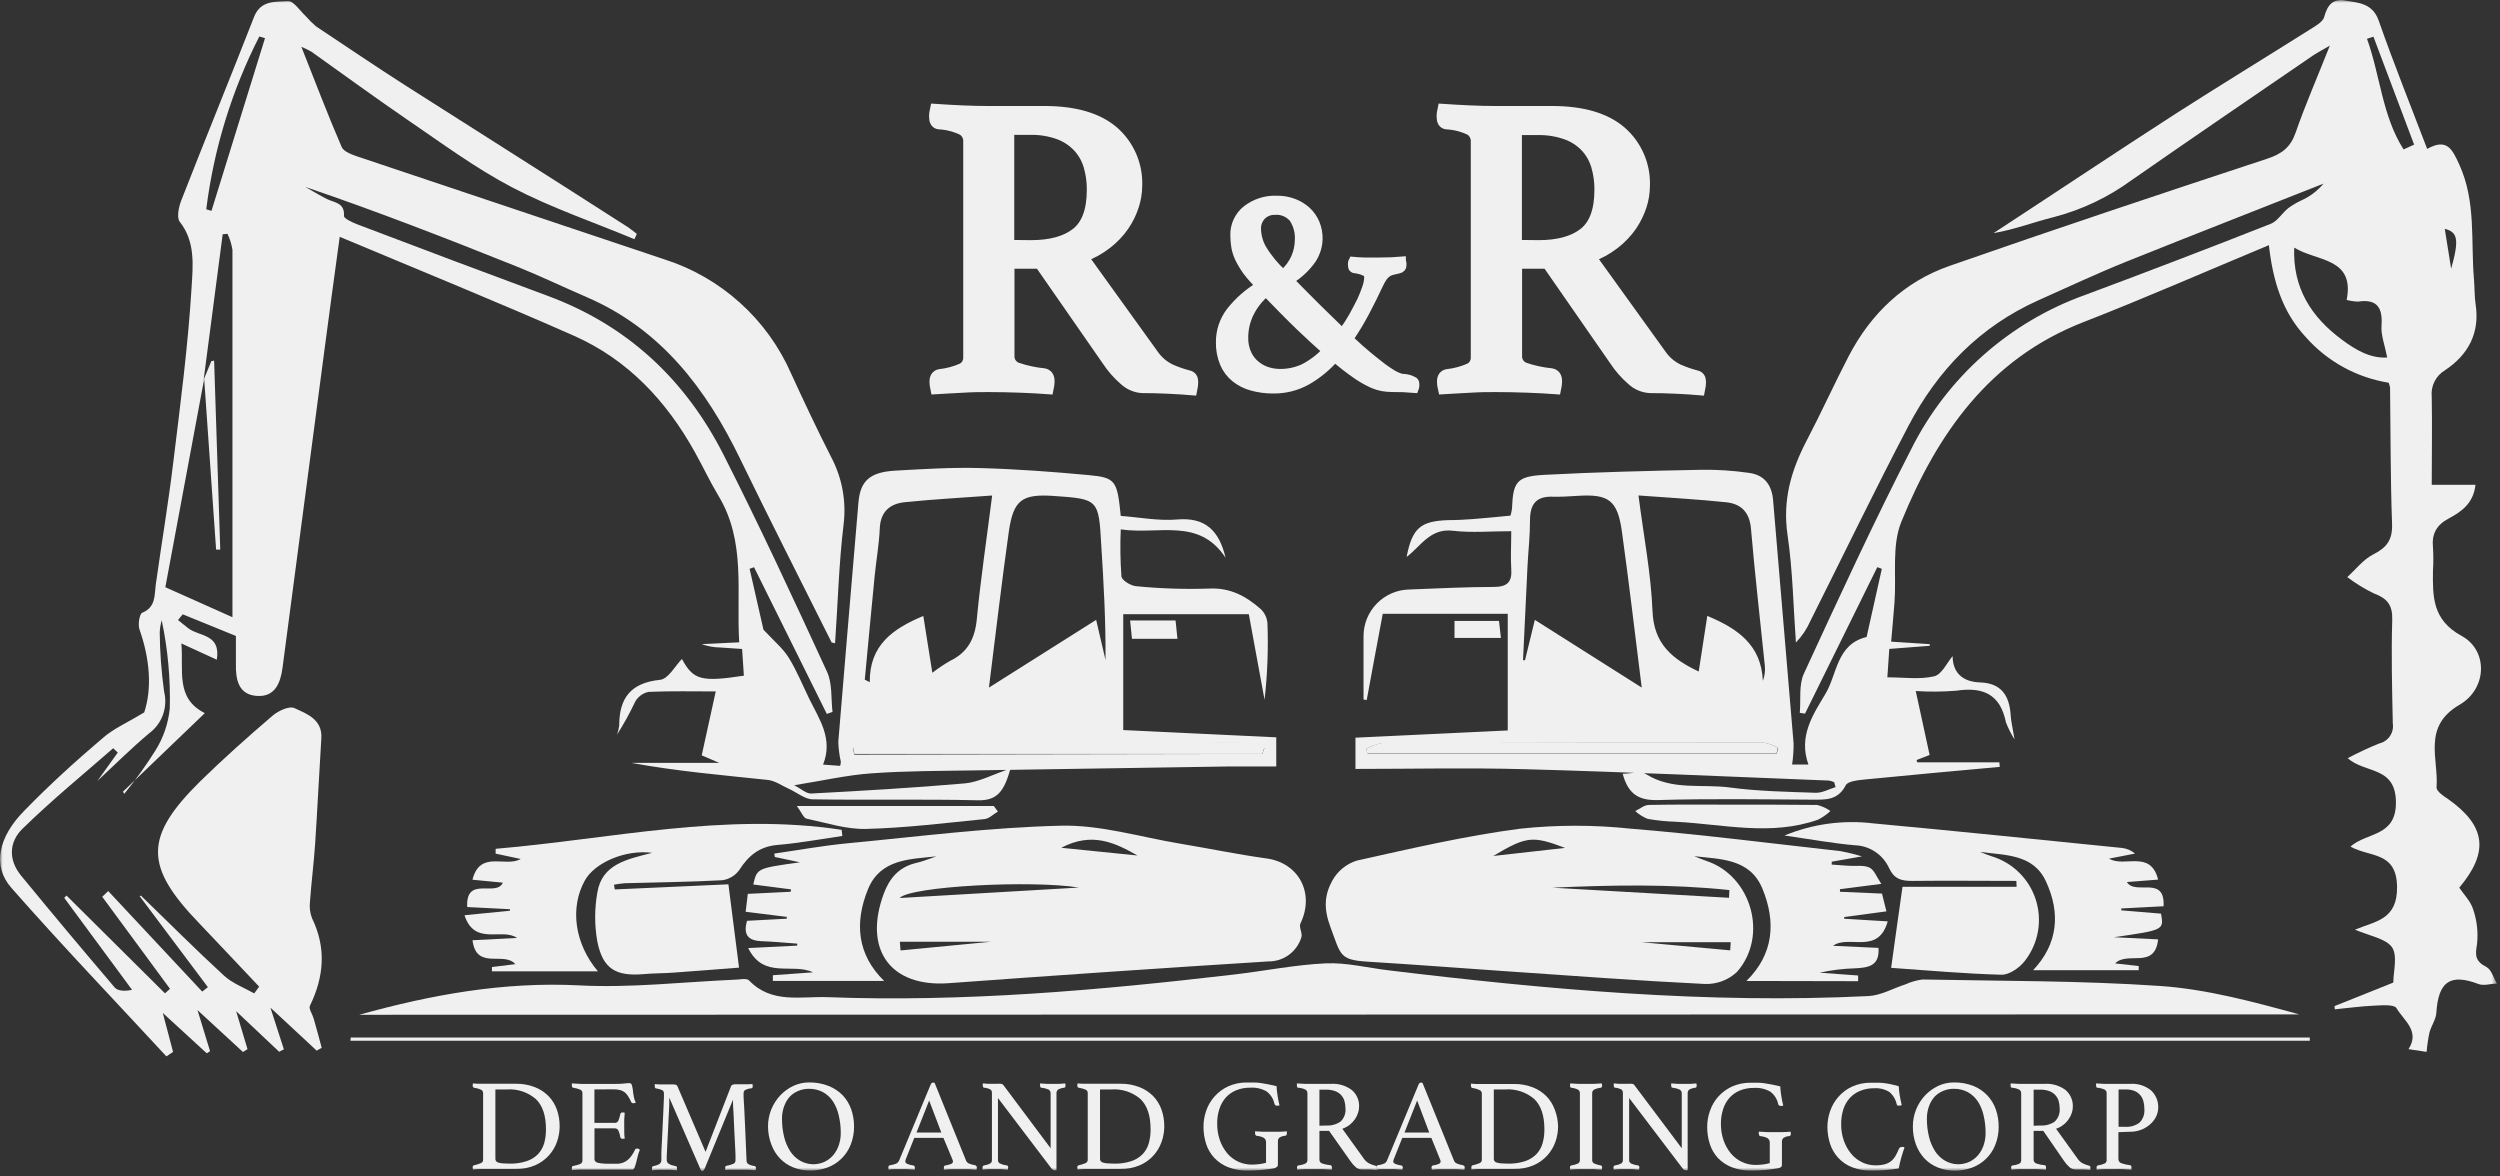 <?xml version="1.0" encoding="UTF-8"?> <svg xmlns="http://www.w3.org/2000/svg" width="440" height="207" viewBox="0 0 440 207" fill="none"><rect x="0" y="0" width="440" height="207" fill="#333333" stroke="none"/><g clip-path="url(#clip0_560_2)"><mask id="mask0_560_2" style="mask-type:luminance" maskUnits="userSpaceOnUse" x="0" y="0" width="440" height="207"><path d="M439.46 0H0V206.02H439.46V0Z" fill="white"></path></mask><g mask="url(#mask0_560_2)"><path d="M61.732 182.61H406.522V183.17H61.672L61.732 182.61Z" fill="#F0F0F0"></path><path d="M146.371 113.08C141.001 102.32 135.531 91.62 130.291 80.81C124.291 68.42 116.351 57.95 103.291 52.31C99.161 50.53 95.101 48.57 90.931 46.9C78.661 41.99 66.361 37.19 53.731 32.9C55.001 33.61 56.241 34.38 57.541 35.03C58.841 35.68 60.711 35.65 60.541 38.03C60.541 38.45 61.991 39.15 62.871 39.48C73.998 43.713 85.144 47.9 96.311 52.04C110.431 57.24 120.651 66.83 127.371 80.09C133.731 92.62 139.641 105.38 145.521 118.15C146.521 120.25 146.241 122.9 146.521 125.3L145.521 125.65L132.711 99.83L131.931 100.11L134.371 110.83C136.371 112.95 137.851 114.19 138.821 115.76C140.231 118.04 141.251 120.57 142.431 122.99C144.181 126.58 146.671 129.99 144.861 134.57L147.861 134.79C147.93 134.562 147.974 134.327 147.991 134.09C147.725 132.924 147.574 131.735 147.541 130.54C148.681 116.54 149.901 102.54 151.081 88.48C151.401 84.63 153.081 83.08 157.621 82.83C162.561 82.55 167.521 82.24 172.471 82.38C178.861 82.55 185.261 83.03 191.631 83.62C196.381 84.06 196.631 84.62 197.251 90.8C200.521 91.04 203.891 91.71 207.181 91.43C212.181 91 214.581 93.43 215.701 98.17C211.021 91.02 203.941 94.17 197.251 93.17C197.133 95.93 197.173 98.695 197.371 101.45C197.451 102.14 199.011 103.1 199.951 103.17C204.207 103.589 208.486 103.73 212.761 103.59C216.501 103.39 219.281 104.92 221.861 107.17C222.569 107.831 223.001 108.734 223.071 109.7C223.239 114.193 223.069 118.692 222.561 123.16C221.661 118.26 220.761 113.36 219.791 108.1H197.691V128.49L224.621 129.77V134.9C221.881 134.9 219.011 134.9 216.151 134.9C201.291 135.12 186.428 135.35 171.561 135.59C165.491 135.69 159.391 135.67 153.341 136.11C149.021 136.42 144.741 137.41 139.781 138.2C140.951 138.79 141.881 139.7 142.781 139.66C151.781 139.18 160.781 138.66 169.781 137.88C172.261 137.66 174.641 136.34 177.861 135.25C176.741 139.14 175.621 140.93 172.121 140.85C162.441 140.62 152.741 140.85 143.061 140.68C141.641 140.68 140.251 139.46 138.841 138.83C137.611 138.28 136.411 137.4 135.131 137.27C127.131 136.42 119.131 135.74 111.131 134.27H126.601L123.501 132.94C124.301 129.28 125.091 125.69 125.971 121.69C121.971 121.69 118.081 121.6 114.161 121.77C113.676 121.869 113.216 122.068 112.813 122.356C112.41 122.644 112.072 123.013 111.821 123.44C110.871 125.455 109.796 127.409 108.601 129.29C108.784 128.779 108.911 128.249 108.981 127.71C108.981 122.88 110.981 120.18 116.171 119.65C117.631 119.5 118.851 117.15 120.021 115.98C122.021 119.64 123.321 120.08 130.921 118.92L130.611 114.22L126.801 113.96C125.67 113.945 124.548 113.746 123.481 113.37L130.101 113.05C129.561 104.27 131.341 95.36 126.451 87.26C124.941 84.76 123.711 82.09 122.281 79.55C117.281 70.55 110.461 63.26 100.961 59.07C87.471 53.11 73.841 47.58 59.791 41.68C58.791 48.89 57.921 55.45 57.051 62C54.598 80.52 52.155 99.037 49.721 117.55C49.361 120.26 48.371 122.65 45.301 122.49C41.931 122.3 41.461 119.58 41.521 116.78C41.521 115.21 41.521 113.64 41.521 111.93L32.161 108.12L31.331 109.12C31.941 109.61 32.541 110.12 33.161 110.59C35.041 112.05 38.901 111.52 38.161 116.11L31.921 113.25C32.331 118.06 30.831 122.9 36.051 125.51L21.641 139.34L21.871 139.71C23.865 137.279 25.702 134.724 27.371 132.06C28.761 129.828 29.62 127.306 29.881 124.69C30.02 119.479 29.543 114.27 28.461 109.17C28.263 109.861 28.146 110.572 28.111 111.29C28.146 114.779 28.403 118.263 28.881 121.72C29.22 123.066 29.151 124.483 28.683 125.79C28.215 127.097 27.368 128.235 26.251 129.06C23.001 131.79 19.981 134.81 17.141 137.45L20.731 132.45L19.921 131.69C14.601 136.34 9.101 140.83 3.991 145.83C1.571 148.16 1.441 151.35 3.721 154.12C9.148 160.733 14.635 167.29 20.181 173.79C20.731 174.43 21.961 174.49 23.241 174.21L11.301 158.02L11.711 157.62L29.041 174.83L29.921 174.03L17.991 157.83L19.051 156.83L35.591 174.52L36.591 173.74L24.591 157.74L24.791 157.62C29.661 162.34 34.451 167.14 39.441 171.73C40.911 173.08 42.961 173.82 44.741 174.84L45.611 173.65C42.111 169.95 38.611 166.22 35.111 162.55C25.391 152.49 25.331 147.31 35.201 137.55C39.281 133.55 43.601 129.71 47.951 125.98C48.951 125.12 50.901 124.2 51.801 124.62C53.991 125.62 56.801 126.62 56.551 130.01C56.161 136.19 55.871 142.38 55.461 148.55C55.231 151.92 54.801 155.27 54.561 158.64C54.432 159.637 54.553 160.651 54.911 161.59C57.461 166.83 57.031 171.91 54.541 177.03C54.301 177.53 54.971 178.45 55.181 179.19C55.671 180.93 56.181 182.68 56.621 184.42L55.731 184.91L47.591 177.34L49.961 184.68L49.131 185.11L41.561 177.97C42.341 180.56 42.961 182.6 43.561 184.65L42.761 185.15L34.761 177.78C35.621 180.61 36.301 182.78 36.971 185.01L36.391 185.38C33.971 183.15 31.551 180.93 28.651 178.28L30.461 185.14L29.281 185.92C20.161 176.06 10.861 166.34 1.991 156.25C-1.389 152.41 -0.309 147.31 4.291 142.67C8.701 138.13 13.371 133.9 18.161 129.83C20.031 128.21 22.401 127.19 25.381 125.39C26.781 121.16 26.381 115.99 24.551 110.78C24.241 109.93 24.551 108.07 25.021 107.85C27.471 106.85 27.161 104.73 27.431 102.78C28.431 95.66 29.631 88.55 30.491 81.41C31.751 71.09 33.111 60.78 33.731 50.41C33.951 46.74 34.401 42.54 31.651 39.05C31.051 38.3 31.461 36.4 31.921 35.23C36.131 24.45 40.511 13.74 44.721 2.96C45.871 0.02 48.511 0.33 50.661 0.2C51.661 0.13 52.751 1.85 53.771 2.8C54.34 3.46 54.958 4.075 55.621 4.64C60.851 8.12 66.071 11.66 71.371 15.05C84.371 23.33 97.371 31.54 110.281 39.83C110.911 40.23 111.481 40.71 112.081 41.16L111.661 42.1C104.481 39.1 97.051 36.59 90.181 33C83.731 29.63 77.801 25.23 71.751 21.11C66.031 17.2 60.461 13.11 54.821 9.11C54.247 8.782 53.653 8.492 53.041 8.24C55.531 14.53 57.701 20.24 60.141 25.89C60.521 26.75 62.061 27.25 63.141 27.62C81.028 33.62 98.931 39.62 116.851 45.62C121.809 47.192 126.373 49.806 130.238 53.287C134.103 56.767 137.18 61.033 139.261 65.8C141.511 70.7 143.811 75.59 146.261 80.4C148.22 84.076 148.989 88.269 148.461 92.4C147.631 99.3 147.461 106.27 146.971 113.22L146.371 113.08ZM35.921 66.75L29.101 103.35L40.911 108.63C40.911 86.63 40.911 65.32 40.911 43.96C40.755 42.987 40.462 42.041 40.041 41.15L39.191 41.23C38.071 49.77 36.955 58.303 35.841 66.83L35.921 66.75ZM174.621 87.21C169.241 87.61 164.221 87.87 159.221 88.39C156.641 88.66 154.961 90.04 154.841 93C154.721 95.79 154.221 98.57 153.941 101.36C153.341 107.45 152.781 113.53 152.201 119.62L153.081 120.07C153.001 113.54 157.151 110.65 162.501 108.41L164.091 118.41C165.087 117.642 166.132 116.94 167.221 116.31C170.341 114.81 171.601 112.37 171.921 108.93C172.591 101.93 173.641 94.93 174.621 87.21ZM174.051 121.02L192.921 109.1C193.531 111.69 194.051 113.93 194.571 116.16C194.621 109.35 194.251 102.64 193.821 95.92C193.371 87.83 193.301 87.83 185.371 87.28C179.861 86.92 178.371 88.01 177.561 93.5C176.311 102.39 175.271 111.3 174.051 121.02ZM222.151 132.69L222.531 131.69C221.613 131.261 220.641 130.958 219.641 130.79C216.271 130.67 212.891 130.79 209.511 130.79C190.711 130.79 171.904 130.79 153.091 130.79C152.061 130.934 151.053 131.206 150.091 131.6L150.361 132.82L222.151 132.69ZM36.301 36.83L37.221 37.11L46.641 6.72L45.641 6.42C40.786 15.937 37.625 26.228 36.301 36.83Z" fill="#F0F0F0"></path><path d="M410.883 177.07L421.223 172.93C421.223 170.98 422.022 168.22 420.992 166.72C419.962 165.22 417.073 164.72 414.473 163.62C418.043 162.13 421.943 161.91 421.883 156.12C421.823 149.79 417.052 150.92 413.682 149C416.572 146.42 421.802 147.33 421.682 141.07C421.562 134.81 416.283 136.18 413.193 133.44C415.007 132.479 416.869 131.611 418.772 130.84C419.534 130.658 420.2 130.196 420.638 129.546C421.075 128.896 421.252 128.105 421.133 127.33C421.003 121.25 420.853 115.16 421.033 109.09C421.113 106.47 420.133 105.31 417.823 104.45C416.165 103.649 414.589 102.684 413.122 101.57C414.632 100.2 415.953 98.45 417.703 97.57C420.103 96.36 421.103 94.99 421.003 92.19C420.713 84.19 420.752 76.19 420.652 68.19C420.593 67.907 420.509 67.629 420.402 67.36C414.735 66.448 409.562 63.592 405.772 59.28C401.692 54.89 400.043 49.49 399.323 43.15C388.163 47.8 377.493 52.48 366.643 56.71C350.113 63.16 340.953 76.37 334.643 91.82C332.923 96.01 333.782 101.25 333.432 106C333.272 108.23 333.052 110.45 332.842 112.93L339.643 113.37V113.66L332.513 114.21C332.403 115.83 332.293 117.37 332.173 119.21C335.093 119.21 337.873 119.63 340.413 119.03C341.753 118.72 342.673 116.63 343.663 115.47C343.663 118.24 345.263 120.01 348.513 120.11C352.273 120.22 353.683 122.5 353.883 125.93C353.953 127.03 354.232 128.12 354.562 130.13C353.953 129.185 353.444 128.18 353.043 127.13C352.043 122.19 349.042 120.86 344.332 121.56C341.95 121.756 339.558 121.776 337.173 121.62C338.033 125.62 338.802 129.15 339.612 132.87L337.312 133.77L337.443 134.17H351.893C351.893 134.43 351.942 134.7 351.962 134.97C344.012 135.7 336.053 136.41 328.103 137.2C326.963 137.32 325.213 137.5 324.853 138.2C323.473 140.91 321.233 140.75 318.853 140.74C309.853 140.69 300.853 140.54 291.853 140.81C288.443 140.91 286.572 139.81 285.592 136.18C287.052 136.18 288.753 135.65 289.733 136.27C294.363 139.16 299.562 137.94 304.462 138.6C309.362 139.26 314.573 139.36 319.633 139.53C320.763 139.53 321.913 138.89 323.062 138.53L322.812 137.66C322.519 137.526 322.211 137.432 321.893 137.38C304.043 136.68 286.203 135.86 268.353 135.38C258.473 135.1 248.592 135.33 238.562 135.33V129.83L265.362 128.56V108.03H243.363C242.363 113.26 241.472 118.23 240.542 123.21L239.982 123.11V112C239.971 109.841 240.812 107.765 242.32 106.221C243.829 104.677 245.884 103.789 248.042 103.75C252.992 103.56 257.943 103.31 262.893 103.3C265.243 103.3 266.153 102.48 265.983 100.13C265.843 98.02 265.983 95.9 265.983 93.49C262.343 93.49 258.983 93.8 255.693 93.41C251.693 92.94 250.082 96.13 247.562 98.02C248.562 92.92 250.003 91.7 254.943 91.54C256.403 91.54 257.872 91.46 259.332 91.35C261.452 91.19 263.572 90.96 265.842 90.75C265.968 90.342 266.058 89.924 266.112 89.5C266.302 84.77 266.922 83.83 271.862 83.57C281.052 83.08 290.253 82.87 299.453 82.68C302.263 82.643 305.072 82.827 307.853 83.23C310.543 83.6 311.853 85.35 312.073 88.11C313.243 102.36 314.503 116.6 315.673 130.84C315.681 132.085 315.594 133.328 315.413 134.56H318.283C316.493 129.56 319.083 125.8 321.283 122.11C323.363 118.64 323.212 113.39 328.522 112.11C329.392 108.23 330.303 104.19 331.203 100.11L330.402 99.82L317.682 125.6L316.763 125.46C316.973 123.14 316.563 120.54 317.483 118.56C323.603 105.29 329.723 92.01 336.393 79.01C342.728 66.368 353.696 56.657 367.013 51.9C377.886 47.853 388.76 43.687 399.633 39.4C400.833 38.93 401.633 37.52 402.723 36.64C403.423 36.128 404.17 35.682 404.953 35.31C406.499 34.63 407.868 33.604 408.953 32.31C397.373 36.91 385.772 41.41 374.212 46.06C369.002 48.16 363.913 50.55 358.783 52.84C348.483 57.44 341.043 65.11 335.893 74.94C329.943 86.29 324.372 97.83 318.622 109.3C318.007 110.701 317.146 111.981 316.082 113.08C315.622 106.78 315.532 100.43 314.612 94.2C313.692 87.97 315.263 82.72 318.033 77.43C320.583 72.55 322.853 67.52 325.393 62.64C329.303 55.16 335.152 49.58 343.112 46.8C361.672 40.31 380.373 34.09 399.003 27.94C401.613 27.08 403.142 25.94 404.052 23.28C405.742 18.42 407.812 13.69 410.052 8.03C408.452 8.96 407.533 9.43 406.703 10.03C396.153 17.25 385.593 24.45 375.103 31.75C371.014 34.734 366.401 36.922 361.503 38.2C357.973 39.07 354.552 40.41 350.862 41.03C361.572 34.03 372.243 26.9 383.013 19.95C390.823 14.95 398.773 10.1 406.633 5.14C407.553 4.56 408.823 3.86 409.062 2.98C409.632 0.89 410.552 -0.29 412.802 0.1C415.052 0.49 417.572 0.55 418.652 3.63C421.282 11.15 424.262 18.54 427.182 26.21C430.642 24.27 431.582 26.21 432.832 28.96C435.832 35.52 434.833 42.44 435.423 49.22C435.543 50.67 435.492 52.15 435.712 53.59C436.482 58.65 434.373 62.46 430.353 65.14C429.549 65.611 428.898 66.305 428.478 67.136C428.057 67.968 427.886 68.903 427.983 69.83C428.083 74.88 427.983 79.94 427.983 85.32H435.682C435.332 88.65 433.102 90.12 430.962 91.26C428.822 92.4 427.963 93.96 428.203 96.36C428.288 97.712 428.288 99.068 428.203 100.42C428.153 105 428.063 109.1 433.263 111.93C437.913 114.47 437.773 121.19 432.893 124.03C426.263 127.88 429.232 133.55 428.832 138.61C428.832 139.24 430.022 140.11 430.832 140.61C437.492 145.32 438.142 149.9 432.832 156.23C433.642 157.45 434.833 158.62 435.263 160.02C435.95 162 436.185 164.108 435.953 166.19C435.593 168.19 435.673 169.19 437.603 170.19C438.493 170.64 438.853 172.1 439.453 173.11C438.383 173.11 437.183 173.55 436.253 173.2C431.253 171.3 429.153 172.71 428.793 178.27C428.723 179.44 427.892 180.55 427.582 181.73C427.346 182.852 427.179 183.988 427.082 185.13L423.893 184.65C425.973 181.47 423.053 179.59 421.783 177.44C421.383 176.75 419.253 176.93 417.923 176.99C415.593 177.09 413.283 177.41 410.923 177.64L410.883 177.07ZM288.372 87.2C289.302 94.46 290.582 101 290.842 107.58C291.072 113.36 294.343 115.99 298.973 118.19C299.493 114.83 299.973 111.66 300.483 108.4C305.833 110.63 309.983 113.5 310.263 119.83C310.583 118.982 310.702 118.072 310.612 117.17C309.792 109.17 308.863 101.1 308.173 93.06C307.923 90.15 306.442 88.68 303.832 88.4C298.862 87.88 293.852 87.61 288.372 87.2ZM288.943 121.01C287.723 111.34 286.693 102.42 285.453 93.54C284.683 88.03 283.123 86.92 277.663 87.27C276.203 87.36 274.733 87.46 273.283 87.42C270.383 87.32 269.283 88.72 269.283 91.54C269.283 94.36 268.982 96.91 268.842 99.61C268.562 105.13 268.312 110.61 268.052 116.19H268.402C268.962 113.9 269.523 111.61 270.133 109.1L288.943 121.01ZM403.783 43.58C403.493 50.66 406.782 55.81 412.212 59.81C414.632 61.61 417.212 63.11 420.152 62.92C419.692 60.62 419.012 58.92 419.152 57.3C419.362 54.12 418.363 52.59 415.013 53.08C414.337 53.061 413.666 52.964 413.013 52.79C414.493 45.28 407.683 46.03 403.783 43.58ZM240.423 131.83L240.723 132.62H312.723L312.953 131.62C312.178 131.185 311.336 130.881 310.462 130.72C288.049 130.72 265.639 130.747 243.232 130.8C242.243 130.979 241.293 131.327 240.423 131.83ZM423.033 26.3L424.883 25.45C422.496 19.11 420.11 12.777 417.723 6.45L416.592 6.83C418.922 13.27 419.263 20.41 423.033 26.3ZM430.283 40.3C430.683 42.83 431.042 45.09 431.402 47.3C432.852 42.16 432.553 40.83 430.283 40.28V40.3Z" fill="#F0F0F0"></path><path d="M164.814 150.72C160.144 151.22 155.024 151.17 152.814 156.39C150.334 162.39 150.864 168.01 155.604 172.64H136.024V171.64L143.094 171.13C139.434 169.4 134.424 172.41 131.684 166.86L140.314 166.43V166.08C138.224 165.93 136.144 165.72 134.054 165.65C131.784 165.56 130.744 164.65 131.474 162.06L138.474 161.69V161.37L131.234 160.47L131.614 157.32L139.164 156.95L139.214 156.53L132.574 155.67C133.244 152.81 133.244 152.81 140.794 151.77L136.374 150.83L136.274 150.23C140.574 149.61 144.854 148.83 149.164 148.42C161.704 147.23 174.244 145.61 186.814 145.32C193.734 145.17 200.724 147.32 207.674 148.48C212.764 149.33 217.824 150.38 222.934 151.09C228.614 151.88 231.434 157.24 228.874 162.54C228.564 163.18 229.294 164.29 229.034 164.99C228.649 166.229 227.873 167.31 226.822 168.071C225.771 168.832 224.501 169.232 223.204 169.21C204.457 170.39 185.714 171.667 166.974 173.04C156.774 173.79 151.894 167.18 155.534 157.31C156.534 154.6 158.174 152.66 161.074 151.92C162.374 151.64 163.584 151.14 164.814 150.72ZM189.884 156.21C181.624 154.87 160.234 155.97 158.334 158.05L189.884 156.21ZM186.814 149.21L200.204 150.57C196.214 148.3 192.194 146.38 186.814 149.19V149.21ZM158.374 165.74L158.494 167.28L174.494 165.74H158.374Z" fill="#F0F0F0"></path><path d="M307.371 172.65C312.131 167.98 312.641 162.33 310.171 156.37C307.981 151.11 302.841 151.22 298.171 150.69C298.861 150.96 299.551 151.26 300.261 151.5C308.261 154.1 311.311 164.75 305.681 171.09C304.165 172.494 302.157 173.245 300.091 173.18C288.511 172.62 276.951 171.75 265.381 170.96C257.191 170.4 249.001 169.76 240.791 169.26C235.661 168.95 236.011 168.1 234.141 163.12C232.911 159.82 233.141 157.46 234.481 155C235.409 153.316 236.948 152.052 238.781 151.47C248.321 149.34 257.871 147.12 267.541 145.85C274.016 145.16 280.546 145.16 287.021 145.85C299.351 146.85 311.641 148.43 323.941 149.8C325.216 150.04 326.478 150.347 327.721 150.72L322.381 151.66V152.17L325.381 152.38C326.611 152.46 327.991 152.21 329.031 152.7C329.871 153.1 330.301 154.38 331.111 155.56L323.831 156.5V156.95L331.231 157.27L332.011 160.4L324.581 161.4V161.7L332.241 162.16C330.541 168.16 325.381 164.44 322.611 166.46L330.611 166.83C330.861 170.05 328.761 170.3 326.561 170.42C324.442 170.479 322.332 170.737 320.261 171.19L327.031 171.69V172.69L307.371 172.65ZM273.201 156.23L304.311 158.01L304.371 156.65C294.051 155.56 283.671 155.76 273.201 156.23ZM262.811 150.65L275.451 149.23C269.711 147.06 268.671 147.17 262.811 150.65ZM288.911 165.83L304.511 167.26L304.611 165.83H288.911Z" fill="#F0F0F0"></path><path d="M63.219 178.6C75.869 175.08 88.649 172.74 101.989 173.43C110.989 173.9 120.169 172.83 129.259 172.43C130.139 172.43 131.409 172.1 131.839 172.56C135.789 176.69 140.919 175.33 145.589 175.5C169.589 176.41 193.499 174.29 217.329 171.5C222.679 170.87 228.009 169.79 233.329 169.55C236.979 169.39 240.669 170.33 244.329 170.77C272.399 174.17 300.519 176.7 328.839 175.31C331.049 175.2 333.199 173.94 335.379 173.24C336.329 172.803 337.341 172.517 338.379 172.39C352.319 172.67 366.279 172.58 380.169 173.53C388.439 174.1 396.599 176.32 404.669 178.53L63.219 178.6Z" fill="#F0F0F0"></path><path d="M108.2 156.54L128.2 155.64C128.84 160.59 129.43 165.26 130.07 170.3C126.6 170.57 122.51 170.9 118.41 171.19C116.73 171.31 115.03 171.29 113.35 171.44C108.41 171.87 106.1 170.55 105.13 165.71C104.625 162.862 104.625 159.948 105.13 157.1C105.95 152.05 110.4 151.23 114.77 150.1C110.12 149.47 104.69 151.81 102.94 154.95C100.25 159.78 101.14 166.11 105.23 170.95H86.58V170.2L90.69 169.69C88.69 167.36 83.84 170.84 83.16 165.48L91 165.08C88.34 163.22 83.55 166.57 81.75 161.08L89.75 160.29V160.02L82.23 159.64C81.93 154.05 87.34 157.95 88.5 155.35L83.15 154.83C84.51 149.55 88.94 152.73 91.65 151.18L87.23 150.24V149.39C107.5 147.67 127.6 142.92 148.13 146.05L148.25 147.13C144.45 147.68 140.66 148.39 136.84 148.71C133.69 148.98 131.75 150.56 130.12 153.11C129.771 153.602 129.325 154.016 128.808 154.327C128.292 154.639 127.718 154.84 127.12 154.92C121.4 155.23 115.66 155.29 109.92 155.45C109.296 155.502 108.675 155.589 108.06 155.71L108.2 156.54Z" fill="#F0F0F0"></path><path d="M354.88 155.04C348.75 155.04 342.62 154.97 336.5 155.04C334.61 155.04 333.4 154.71 332.5 152.83C331.969 151.642 331.112 150.63 330.029 149.909C328.946 149.189 327.681 148.79 326.38 148.76C322.51 148.42 318.67 147.71 314.07 147.05C319.026 145.002 324.427 144.268 329.75 144.92C344.3 146.26 358.84 147.77 373.38 149.23C374.258 149.307 375.091 149.656 375.76 150.23L371.19 151.12C373.9 152.75 378.49 149.48 379.83 154.81L374.33 155.24C375.81 157.67 381.08 153.94 380.79 159.5L373.34 159.89V160.22L380.34 160.8C380.85 163.69 380.85 163.69 372.04 164.95L379.83 165.33C379.25 170.68 374.47 167.33 372.26 169.56L376.41 170.02V170.75H357.83C362.17 166.17 362.72 160.75 360.07 155.09C357.81 150.26 352.87 150.54 348.49 149.94C349.17 150.2 349.85 150.49 350.54 150.71C352.361 151.26 354.02 152.246 355.374 153.582C356.728 154.918 357.736 156.564 358.31 158.378C358.884 160.191 359.007 162.117 358.669 163.989C358.331 165.861 357.542 167.622 356.37 169.12C355.45 170.32 353.63 171.59 352.26 171.55C345.66 171.38 339.08 170.77 332.84 170.34C333.52 165.47 334.16 160.8 334.84 156.08H354.92L354.88 155.04Z" fill="#F0F0F0"></path><path d="M175.63 142.83C174.85 143.29 174.1 144.07 173.27 144.16C166.36 144.85 159.44 145.71 152.5 145.89C149 145.99 145.5 144.84 141.95 144.08C141.41 143.96 141.06 142.95 140.25 141.86H174.91L175.63 142.83Z" fill="#F0F0F0"></path><path d="M304.975 141.62C309.925 141.62 314.865 141.62 319.805 141.67C320.65 141.872 321.448 142.235 322.155 142.74C321.505 143.344 320.774 143.855 319.985 144.26C311.695 147.19 303.325 145.07 294.985 144.63C293.308 144.585 291.637 144.415 289.985 144.12C289.182 143.798 288.444 143.334 287.805 142.75C288.595 142.37 289.375 141.69 290.175 141.67C295.085 141.57 300.035 141.62 304.975 141.62Z" fill="#F0F0F0"></path><path d="M255.992 112.28V109.28H263.822C263.912 110.08 264.022 111.02 264.162 112.28H255.992Z" fill="#F0F0F0"></path><path d="M207.228 112.43H199.228C199.118 111.36 199.028 110.43 198.898 109.2H206.898C207.008 110.18 207.098 111.12 207.228 112.43Z" fill="#F0F0F0"></path><path d="M222.152 132.69H150.372L150.102 131.47C151.064 131.076 152.072 130.804 153.102 130.66C171.915 130.66 190.722 130.66 209.522 130.66C212.902 130.66 216.282 130.59 219.652 130.66C220.652 130.828 221.624 131.131 222.542 131.56L222.152 132.69Z" fill="#F0F0F0"></path><path d="M240.422 131.83C241.275 131.322 242.208 130.964 243.182 130.77C265.595 130.69 288.005 130.663 310.412 130.69C311.286 130.851 312.127 131.155 312.902 131.59L312.672 132.59H240.672L240.422 131.83Z" fill="#F0F0F0"></path><path d="M35.844 66.83L37.194 63.57L37.684 63.47L38.764 96.73H38.034L35.934 66.67L35.844 66.83Z" fill="#F0F0F0"></path><path d="M183.033 46.28H177.533V62.64C177.513 63.121 177.651 63.595 177.926 63.99C178.2 64.385 178.596 64.68 179.053 64.83C180.56 65.339 182.12 65.675 183.703 65.83C184.293 65.93 184.593 66.35 184.593 67.1C184.583 67.524 184.533 67.946 184.443 68.36C183.103 68.26 181.443 68.17 179.573 68.1C177.703 68.03 175.793 67.99 173.963 67.99C172.673 67.99 171.193 67.99 169.503 68.1C167.813 68.21 166.233 68.26 164.743 68.36C164.658 67.969 164.611 67.57 164.603 67.17C164.603 66.48 164.873 66.08 165.413 65.98C166.794 65.829 168.144 65.465 169.413 64.9C169.778 64.697 170.077 64.395 170.277 64.028C170.477 63.662 170.569 63.247 170.543 62.83V24.95C170.566 24.533 170.478 24.117 170.288 23.745C170.099 23.372 169.814 23.057 169.463 22.83C168.15 22.19 166.722 21.823 165.263 21.75C164.773 21.7 164.523 21.28 164.523 20.49C164.535 20.09 164.586 19.691 164.673 19.3C166.163 19.4 167.673 19.49 169.283 19.56C170.893 19.63 172.373 19.67 173.813 19.67H183.813C189.146 19.67 193.183 20.847 195.923 23.2C197.277 24.384 198.347 25.857 199.055 27.51C199.763 29.163 200.09 30.953 200.013 32.75C200.005 33.912 199.816 35.066 199.453 36.17C199.057 37.414 198.481 38.593 197.743 39.67C196.914 40.873 195.902 41.94 194.743 42.83C193.453 43.832 192.012 44.622 190.473 45.17L202.883 62.41C203.666 63.565 204.743 64.491 206.003 65.09C207.037 65.548 208.107 65.919 209.203 66.2C209.653 66.3 209.873 66.65 209.873 67.2C209.868 67.65 209.817 68.1 209.723 68.54C208.583 68.44 207.193 68.36 205.563 68.28C203.933 68.2 202.413 68.17 201.023 68.17C199.869 68.094 198.777 67.621 197.933 66.83C196.78 65.834 195.77 64.683 194.933 63.41L183.033 46.28ZM181.473 43.28C184.943 43.28 187.613 42.54 189.473 41.08C191.333 39.62 192.293 37.08 192.293 33.39C192.306 31.955 192.107 30.527 191.703 29.15C191.331 27.907 190.681 26.765 189.803 25.81C188.852 24.797 187.678 24.019 186.373 23.54C184.718 22.951 182.969 22.673 181.213 22.72H177.493V43.24L181.473 43.28Z" fill="#F0F0F0" stroke="#F0F0F0" stroke-width="2.03" stroke-miterlimit="10"></path><path d="M249.125 67.54C249.125 67.613 249.125 67.743 249.125 67.93C249.111 68.119 249.067 68.305 248.995 68.48C247.665 68.358 246.33 68.305 244.995 68.32C244.472 68.319 243.951 68.275 243.435 68.19C242.744 68.071 242.072 67.863 241.435 67.57C240.484 67.132 239.573 66.61 238.715 66.01C237.401 65.109 236.142 64.131 234.945 63.08C233.542 64.673 231.887 66.024 230.045 67.08C228.229 68.089 226.182 68.606 224.105 68.58C222.835 68.592 221.57 68.427 220.345 68.09C219.251 67.801 218.229 67.286 217.345 66.58C216.483 65.882 215.807 64.982 215.375 63.96C214.882 62.762 214.644 61.475 214.675 60.18C214.67 58.229 215.31 56.331 216.495 54.78C217.912 52.973 219.651 51.443 221.625 50.27C220.839 49.511 220.111 48.696 219.445 47.83C218.934 47.132 218.482 46.393 218.095 45.62C217.77 44.965 217.534 44.268 217.395 43.55C217.274 42.857 217.214 42.154 217.215 41.45C217.184 40.574 217.358 39.704 217.723 38.907C218.087 38.11 218.632 37.409 219.315 36.86C220.86 35.651 222.785 35.034 224.745 35.12C225.752 35.108 226.753 35.284 227.695 35.64C228.558 35.961 229.352 36.443 230.035 37.06C230.69 37.673 231.211 38.416 231.565 39.24C231.933 40.12 232.116 41.066 232.105 42.02C232.081 43.31 231.697 44.567 230.995 45.65C229.961 47.138 228.625 48.392 227.075 49.33C228.945 51.23 230.635 52.94 232.155 54.44C233.675 55.94 235.045 57.27 236.255 58.44C236.916 57.543 237.523 56.608 238.075 55.64C238.625 54.64 239.075 53.76 239.505 52.92C239.86 52.159 240.17 51.377 240.435 50.58C240.633 50.017 240.748 49.427 240.775 48.83C240.782 48.663 240.748 48.497 240.675 48.346C240.601 48.196 240.491 48.067 240.355 47.97C239.804 47.69 239.208 47.507 238.595 47.43C238.145 47.43 237.915 47.17 237.915 46.75C237.915 46.68 237.915 46.54 237.915 46.34C237.919 46.175 237.964 46.014 238.045 45.87C238.705 45.94 239.425 45.98 240.225 46C241.025 46.02 241.835 46 242.665 46C244.255 46 245.665 45.94 246.755 45.84C246.755 45.98 246.825 46.14 246.865 46.33C246.873 46.46 246.873 46.59 246.865 46.72C246.865 47.1 246.635 47.34 246.195 47.45C245.755 47.56 245.305 47.65 244.995 47.73C244.709 47.806 244.438 47.931 244.195 48.1C243.934 48.286 243.704 48.512 243.515 48.77C243.245 49.155 243.011 49.563 242.815 49.99C242.055 51.623 241.245 53.257 240.385 54.89C239.524 56.527 238.569 58.113 237.525 59.64C238.805 60.85 239.935 61.86 240.895 62.64C241.855 63.42 242.705 64.11 243.415 64.64C243.991 65.07 244.589 65.47 245.205 65.84C245.615 66.078 246.052 66.27 246.505 66.41C246.674 66.459 246.849 66.483 247.025 66.48C247.311 66.5 247.596 66.544 247.875 66.61C248.159 66.677 248.432 66.784 248.685 66.93C248.818 66.965 248.934 67.044 249.015 67.156C249.095 67.267 249.134 67.403 249.125 67.54ZM222.825 51.54C221.652 52.527 220.696 53.746 220.015 55.12C219.365 56.429 219.023 57.869 219.015 59.33C218.973 60.395 219.196 61.453 219.665 62.41C220.04 63.169 220.593 63.828 221.275 64.33C221.872 64.787 222.551 65.126 223.275 65.33C223.927 65.508 224.599 65.603 225.275 65.61C226.677 65.622 228.065 65.332 229.345 64.76C230.843 64.001 232.197 62.986 233.345 61.76C231.965 60.54 230.405 59.11 228.675 57.45C226.945 55.79 225.035 53.83 222.825 51.56V51.54ZM225.825 48.12C226.746 47.33 227.472 46.337 227.945 45.22C228.337 44.299 228.547 43.311 228.565 42.31C228.661 40.955 228.31 39.606 227.565 38.47C227.178 38.009 226.687 37.648 226.132 37.417C225.577 37.185 224.974 37.09 224.375 37.14C223.965 37.127 223.556 37.197 223.173 37.345C222.79 37.493 222.441 37.715 222.145 38C221.843 38.311 221.609 38.681 221.457 39.088C221.306 39.494 221.24 39.927 221.265 40.36C221.302 41.535 221.621 42.684 222.195 43.71C223.187 45.355 224.414 46.847 225.835 48.14L225.825 48.12Z" fill="#F0F0F0" stroke="#F0F0F0" stroke-width="1.35" stroke-miterlimit="10"></path><path d="M272.372 46.28H266.872V62.64C266.851 63.118 266.986 63.59 267.257 63.985C267.527 64.38 267.919 64.677 268.372 64.83C269.879 65.339 271.439 65.675 273.022 65.83C273.612 65.93 273.912 66.35 273.912 67.1C273.902 67.524 273.852 67.946 273.762 68.36C272.432 68.26 270.762 68.17 268.892 68.1C267.022 68.03 265.112 67.99 263.282 67.99C261.992 67.99 260.512 67.99 258.822 68.1C257.132 68.21 255.552 68.26 254.072 68.36C253.98 67.97 253.929 67.571 253.922 67.17C253.922 66.48 254.192 66.08 254.732 65.98C256.113 65.829 257.463 65.465 258.732 64.9C259.098 64.698 259.4 64.397 259.602 64.03C259.804 63.664 259.897 63.248 259.872 62.83V24.95C259.895 24.534 259.808 24.119 259.62 23.747C259.433 23.375 259.15 23.059 258.802 22.83C257.485 22.192 256.053 21.825 254.592 21.75C254.102 21.7 253.852 21.28 253.852 20.49C253.864 20.09 253.915 19.691 254.002 19.3C255.492 19.4 257.002 19.49 258.612 19.56C260.222 19.63 261.712 19.67 263.142 19.67H273.142C278.475 19.67 282.512 20.847 285.252 23.2C286.611 24.381 287.687 25.852 288.4 27.505C289.114 29.159 289.446 30.951 289.372 32.75C289.362 33.911 289.177 35.064 288.822 36.17C288.418 37.411 287.842 38.589 287.112 39.67C286.28 40.871 285.268 41.937 284.112 42.83C282.822 43.832 281.381 44.622 279.842 45.17L292.252 62.41C293.035 63.565 294.112 64.491 295.372 65.09C296.406 65.548 297.476 65.919 298.572 66.2C299.022 66.3 299.242 66.65 299.242 67.2C299.237 67.65 299.186 68.1 299.092 68.54C297.952 68.44 296.562 68.36 294.932 68.28C293.302 68.2 291.782 68.17 290.392 68.17C289.224 68.103 288.116 67.629 287.262 66.83C286.109 65.834 285.099 64.683 284.262 63.41L272.372 46.28ZM270.812 43.28C274.282 43.28 276.952 42.54 278.812 41.08C280.672 39.62 281.632 37.08 281.632 33.39C281.645 31.955 281.446 30.527 281.042 29.15C280.67 27.907 280.02 26.765 279.142 25.81C278.191 24.81 277.02 24.047 275.722 23.58C274.067 22.991 272.318 22.713 270.562 22.76H266.842V43.24L270.812 43.28Z" fill="#F0F0F0" stroke="#F0F0F0" stroke-width="2.03" stroke-miterlimit="10"></path><path d="M98.498 198.27C98.493 199.187 98.334 200.096 98.028 200.96C97.717 201.848 97.231 202.664 96.598 203.36C95.925 204.1 95.104 204.689 94.188 205.09C93.109 205.543 91.947 205.764 90.778 205.74H86.058H84.708C84.198 205.74 83.708 205.79 83.238 205.83C83.211 205.708 83.194 205.585 83.188 205.46C83.188 205.24 83.268 205.12 83.438 205.09C83.856 205 84.265 204.87 84.658 204.7C84.774 204.651 84.872 204.566 84.938 204.459C85.004 204.351 85.036 204.226 85.028 204.1V192.43C85.039 192.301 85.011 192.171 84.949 192.057C84.887 191.943 84.792 191.85 84.678 191.79C84.284 191.612 83.866 191.494 83.438 191.44C83.396 191.436 83.357 191.421 83.323 191.396C83.29 191.372 83.264 191.338 83.248 191.3C83.207 191.223 83.186 191.137 83.188 191.05C83.194 190.925 83.211 190.802 83.238 190.68L84.078 190.74H84.748H85.388H90.748C91.906 190.716 93.058 190.92 94.138 191.34C95.054 191.691 95.883 192.237 96.568 192.94C97.211 193.62 97.705 194.427 98.018 195.31C98.349 196.261 98.511 197.263 98.498 198.27ZM96.088 198.71C96.088 196.35 95.498 194.59 94.328 193.45C92.908 192.222 91.06 191.607 89.188 191.74H87.188V203.97C87.185 204.11 87.227 204.246 87.308 204.36C87.404 204.486 87.542 204.575 87.698 204.61C87.941 204.688 88.193 204.735 88.448 204.75C88.778 204.75 89.178 204.8 89.668 204.8C90.685 204.827 91.699 204.682 92.668 204.37C93.423 204.13 94.109 203.711 94.668 203.15C95.183 202.607 95.56 201.949 95.768 201.23C95.999 200.411 96.107 199.561 96.088 198.71Z" fill="#F0F0F0"></path><path d="M104.618 191.74V197.63H108.198C108.342 197.636 108.484 197.595 108.602 197.514C108.721 197.433 108.811 197.316 108.858 197.18C109 196.829 109.104 196.463 109.168 196.09C109.185 195.997 109.237 195.914 109.313 195.859C109.39 195.803 109.484 195.778 109.578 195.79C109.638 195.781 109.698 195.781 109.758 195.79C109.823 195.798 109.887 195.815 109.948 195.84C109.948 196.17 109.888 196.56 109.868 196.98C109.848 197.4 109.868 197.79 109.868 198.11C109.868 198.43 109.868 198.69 109.868 199.11C109.868 199.53 109.868 199.91 109.958 200.38C109.844 200.411 109.726 200.427 109.608 200.43C109.368 200.43 109.218 200.33 109.178 200.13C109.115 199.756 109.011 199.391 108.868 199.04C108.821 198.904 108.731 198.787 108.612 198.706C108.494 198.625 108.352 198.584 108.208 198.59H104.628V204.01C104.628 204.34 104.828 204.55 105.248 204.66C105.907 204.784 106.578 204.837 107.248 204.82H108.518C108.914 204.827 109.307 204.759 109.678 204.62C109.998 204.499 110.294 204.319 110.548 204.09C110.81 203.86 111.039 203.594 111.228 203.3C111.438 202.978 111.628 202.644 111.798 202.3C111.848 202.19 111.958 202.14 112.148 202.14C112.233 202.14 112.316 202.164 112.388 202.21L112.628 202.35C112.475 202.67 112.358 203.005 112.278 203.35C112.178 203.76 112.078 204.14 111.988 204.51C111.912 204.829 111.815 205.143 111.698 205.45C111.598 205.71 111.468 205.85 111.318 205.85H110.788H110.048H109.228H108.518H103.518H102.098C101.588 205.85 101.098 205.9 100.648 205.94C100.638 205.817 100.638 205.693 100.648 205.57C100.648 205.35 100.728 205.23 100.878 205.2C101.311 205.136 101.734 205.018 102.138 204.85C102.258 204.795 102.358 204.703 102.425 204.589C102.491 204.474 102.52 204.342 102.508 204.21V192.43C102.521 192.304 102.497 192.177 102.439 192.065C102.38 191.953 102.289 191.861 102.178 191.8C101.763 191.622 101.326 191.501 100.878 191.44C100.728 191.44 100.648 191.28 100.648 191.05C100.648 190.82 100.648 190.91 100.648 190.86C100.643 190.8 100.643 190.74 100.648 190.68C101.315 190.733 101.865 190.763 102.298 190.77H103.498H108.028C108.718 190.77 109.318 190.77 109.818 190.7C110.318 190.63 110.658 190.63 110.818 190.63C110.978 190.63 111.158 190.76 111.218 191.01C111.297 191.309 111.357 191.613 111.398 191.92C111.398 192.27 111.498 192.65 111.558 193.04C111.605 193.392 111.721 193.732 111.898 194.04C111.779 194.127 111.635 194.173 111.488 194.17C111.41 194.18 111.332 194.166 111.262 194.13C111.193 194.094 111.135 194.039 111.098 193.97C110.908 193.57 110.738 193.23 110.568 192.97C110.412 192.705 110.213 192.468 109.978 192.27C109.742 192.081 109.47 191.941 109.178 191.86C108.8 191.761 108.409 191.713 108.018 191.72L104.618 191.74Z" fill="#F0F0F0"></path><path d="M128.64 191.23C128.669 191.168 128.703 191.108 128.74 191.05C128.787 190.98 128.858 190.93 128.94 190.91L129.3 190.83C129.516 190.817 129.734 190.817 129.95 190.83H130.43H131.08H131.78L132.43 190.78C132.457 190.902 132.474 191.025 132.48 191.15C132.48 191.4 132.4 191.53 132.25 191.54C131.863 191.569 131.486 191.674 131.14 191.85C131.055 191.907 130.986 191.985 130.938 192.075C130.891 192.166 130.868 192.268 130.87 192.37C130.87 192.37 130.87 192.59 130.87 192.98C130.87 193.37 130.93 193.98 130.98 194.93C131.03 195.88 131.08 197.06 131.15 198.58C131.22 200.1 131.3 201.98 131.39 204.23C131.384 204.353 131.409 204.476 131.461 204.587C131.513 204.698 131.592 204.796 131.69 204.87C132.034 205.066 132.416 205.186 132.81 205.22C132.848 205.228 132.883 205.243 132.914 205.266C132.945 205.288 132.971 205.317 132.99 205.35C133.032 205.423 133.053 205.506 133.05 205.59C133.044 205.715 133.027 205.838 133 205.96L131.54 205.87H130.33H129.76H129.03H128.29L127.64 205.92C127.629 205.797 127.629 205.673 127.64 205.55C127.64 205.3 127.71 205.18 127.87 205.18C128.301 205.113 128.722 204.988 129.12 204.81C129.229 204.749 129.317 204.658 129.376 204.548C129.434 204.439 129.46 204.314 129.45 204.19C129.45 204.14 129.45 203.86 129.45 203.34C129.45 202.82 129.39 202.18 129.36 201.43C129.33 200.68 129.28 199.87 129.24 199C129.2 198.13 129.16 197.3 129.13 196.52C129.1 195.74 129.05 195.08 129.02 194.52C128.99 193.96 129.02 193.62 129.02 193.52L124.02 205.68C123.975 205.789 123.918 205.893 123.85 205.99C123.825 206.024 123.792 206.052 123.753 206.072C123.715 206.091 123.673 206.1 123.63 206.1C123.561 206.116 123.489 206.116 123.42 206.1L117.79 193.18C117.79 193.34 117.79 193.71 117.79 194.3C117.79 194.89 117.73 195.59 117.69 196.4C117.65 197.21 117.61 198.07 117.57 198.98C117.53 199.89 117.48 200.72 117.44 201.48C117.4 202.24 117.37 202.89 117.35 203.41C117.33 203.93 117.35 204.21 117.35 204.24C117.35 204.72 117.87 205.05 118.92 205.24C119.07 205.24 119.15 205.38 119.15 205.61C119.16 205.733 119.16 205.857 119.15 205.98L117.93 205.89H116.93H115.93C115.51 205.89 115.12 205.94 114.75 205.98C114.739 205.857 114.739 205.733 114.75 205.61C114.75 205.39 114.82 205.27 114.98 205.24C115.328 205.182 115.666 205.071 115.98 204.91C116.099 204.843 116.199 204.748 116.273 204.633C116.346 204.517 116.39 204.386 116.4 204.25C116.4 204.11 116.4 203.73 116.4 203.09C116.4 202.45 116.46 201.7 116.5 200.83C116.54 199.96 116.58 199.02 116.63 198.04C116.68 197.06 116.72 196.16 116.76 195.32C116.8 194.48 116.83 193.8 116.85 193.25C116.87 192.7 116.85 192.43 116.85 192.41C116.857 192.302 116.833 192.194 116.782 192.099C116.731 192.003 116.654 191.924 116.56 191.87C116.215 191.709 115.848 191.605 115.47 191.56C115.32 191.56 115.24 191.42 115.24 191.17C115.23 191.047 115.23 190.923 115.24 190.8L115.92 190.85C116.17 190.85 116.42 190.85 116.68 190.85H117.4H117.95C118.166 190.837 118.384 190.837 118.6 190.85L118.96 190.93C119.042 190.95 119.113 191 119.16 191.07C119.197 191.128 119.231 191.188 119.26 191.25L124.18 202.73L128.64 191.23Z" fill="#F0F0F0"></path><path d="M135.172 198.27C135.165 197.242 135.358 196.223 135.742 195.27C136.112 194.364 136.64 193.531 137.302 192.81C137.959 192.113 138.739 191.544 139.602 191.13C140.465 190.722 141.408 190.511 142.362 190.51C143.559 190.485 144.749 190.699 145.862 191.14C146.812 191.514 147.669 192.09 148.372 192.83C149.026 193.542 149.523 194.384 149.832 195.3C150.154 196.247 150.316 197.24 150.312 198.24C150.33 199.352 150.126 200.457 149.712 201.49C149.349 202.408 148.796 203.239 148.09 203.929C147.383 204.618 146.539 205.15 145.612 205.49C144.652 205.844 143.636 206.023 142.612 206.02C141.585 206.032 140.565 205.842 139.612 205.46C138.728 205.111 137.93 204.575 137.272 203.89C136.608 203.184 136.095 202.35 135.762 201.44C135.374 200.428 135.174 199.354 135.172 198.27ZM143.072 204.91C143.76 204.919 144.443 204.779 145.072 204.5C145.66 204.229 146.185 203.837 146.612 203.35C147.055 202.836 147.394 202.242 147.612 201.6C147.858 200.893 147.979 200.149 147.972 199.4C147.979 198.366 147.861 197.336 147.622 196.33C147.435 195.458 147.096 194.625 146.622 193.87C146.171 193.188 145.564 192.622 144.852 192.22C144.083 191.811 143.222 191.608 142.352 191.63C141.735 191.624 141.122 191.743 140.552 191.98C139.981 192.204 139.463 192.544 139.032 192.98C138.591 193.461 138.251 194.026 138.032 194.64C137.752 195.367 137.616 196.141 137.632 196.92C137.627 197.984 137.751 199.045 138.002 200.08C138.216 200.977 138.578 201.832 139.072 202.61C139.514 203.295 140.11 203.866 140.812 204.28C141.5 204.677 142.278 204.894 143.072 204.91Z" fill="#F0F0F0"></path><path d="M166.042 200.27H160.912L159.442 203.97C159.379 204.116 159.342 204.271 159.332 204.43C159.332 204.75 159.792 204.98 160.732 205.12C160.776 205.123 160.819 205.137 160.857 205.159C160.895 205.182 160.928 205.213 160.952 205.25C160.994 205.323 161.015 205.406 161.012 205.49C161.022 205.613 161.022 205.737 161.012 205.86C160.602 205.86 160.162 205.8 159.702 205.77H158.342H157.402C157.082 205.77 156.742 205.77 156.402 205.87C156.371 205.749 156.355 205.625 156.352 205.5C156.349 205.403 156.37 205.307 156.412 205.22C156.439 205.18 156.474 205.147 156.516 205.123C156.558 205.098 156.604 205.084 156.652 205.08C157.02 205.037 157.38 204.942 157.722 204.8C157.954 204.687 158.138 204.496 158.242 204.26L163.782 190.92C163.882 190.66 164.032 190.53 164.212 190.53C164.307 190.536 164.401 190.553 164.492 190.58L170.052 204.33C170.116 204.451 170.203 204.558 170.31 204.644C170.417 204.73 170.54 204.794 170.672 204.83C170.978 204.948 171.297 205.032 171.622 205.08C171.701 205.107 171.773 205.151 171.832 205.21C171.867 205.249 171.893 205.295 171.908 205.345C171.924 205.395 171.928 205.448 171.922 205.5C171.916 205.625 171.899 205.748 171.872 205.87L170.422 205.78H169.092H167.622C167.072 205.78 166.572 205.83 166.122 205.87C166.111 205.747 166.111 205.623 166.122 205.5C166.114 205.449 166.117 205.396 166.131 205.347C166.145 205.297 166.169 205.25 166.202 205.21C166.22 205.187 166.243 205.169 166.269 205.155C166.295 205.141 166.323 205.133 166.352 205.13C166.693 205.074 167.027 204.987 167.352 204.87C167.602 204.77 167.722 204.62 167.722 204.42C167.714 204.299 167.683 204.18 167.632 204.07L166.042 200.27ZM165.672 199.33L163.532 193.69L161.302 199.33H165.672Z" fill="#F0F0F0"></path><path d="M184.91 202.09V192.48C184.923 192.338 184.897 192.196 184.833 192.068C184.769 191.941 184.671 191.834 184.55 191.76C184.153 191.587 183.731 191.479 183.3 191.44C183.13 191.44 183.05 191.3 183.05 191.05C183.04 190.927 183.04 190.803 183.05 190.68L184.22 190.76C184.62 190.76 184.99 190.76 185.35 190.76C185.71 190.76 186.04 190.76 186.4 190.76L187.48 190.68C187.507 190.802 187.524 190.925 187.53 191.05C187.53 191.3 187.45 191.43 187.3 191.44C186.926 191.475 186.562 191.583 186.23 191.76C186.131 191.84 186.052 191.942 186.002 192.059C185.951 192.176 185.93 192.303 185.94 192.43V205.97C185.888 205.984 185.832 205.984 185.78 205.97H185.6C185.495 205.97 185.391 205.942 185.3 205.89C185.174 205.796 185.066 205.681 184.98 205.55L175.64 193.25V204.13C175.627 204.257 175.651 204.385 175.71 204.499C175.769 204.613 175.859 204.707 175.97 204.77C176.362 204.953 176.78 205.071 177.21 205.12C177.36 205.12 177.44 205.27 177.44 205.49C177.434 205.615 177.417 205.738 177.39 205.86C177.01 205.86 176.62 205.8 176.23 205.77H175.14H174.06C173.64 205.77 173.27 205.82 172.93 205.86C172.919 205.737 172.919 205.613 172.93 205.49C172.93 205.27 173.01 205.15 173.18 205.12C173.567 205.068 173.943 204.95 174.29 204.77C174.392 204.7 174.473 204.603 174.524 204.49C174.575 204.378 174.595 204.253 174.58 204.13V192.32C174.586 192.211 174.565 192.102 174.52 192.003C174.474 191.904 174.406 191.817 174.32 191.75C173.979 191.571 173.604 191.465 173.22 191.44C173.06 191.44 172.97 191.28 172.97 191.05C172.965 190.98 172.965 190.91 172.97 190.84C172.962 190.787 172.962 190.733 172.97 190.68C173.27 190.68 173.57 190.74 173.84 190.75H174.62H175.36C175.653 190.727 175.947 190.727 176.24 190.75C176.385 190.778 176.514 190.86 176.6 190.98L184.91 202.09Z" fill="#F0F0F0"></path><path d="M204.912 198.27C204.908 199.187 204.749 200.096 204.442 200.96C204.123 201.877 203.617 202.718 202.956 203.429C202.295 204.14 201.493 204.706 200.602 205.09C199.523 205.543 198.362 205.764 197.192 205.74H192.482H191.122C190.612 205.74 190.122 205.79 189.652 205.83C189.625 205.708 189.608 205.585 189.602 205.46C189.602 205.24 189.692 205.12 189.862 205.09C190.277 204.999 190.682 204.869 191.072 204.7C191.188 204.651 191.286 204.566 191.352 204.459C191.419 204.351 191.45 204.226 191.442 204.1V192.43C191.455 192.302 191.43 192.172 191.369 192.058C191.309 191.944 191.216 191.851 191.102 191.79C190.707 191.615 190.29 191.498 189.862 191.44C189.819 191.438 189.777 191.423 189.742 191.399C189.707 191.374 189.679 191.34 189.662 191.3C189.621 191.223 189.6 191.137 189.602 191.05C189.608 190.925 189.625 190.802 189.652 190.68L190.492 190.74H191.172C191.379 190.74 191.589 190.74 191.802 190.74H197.172C198.33 190.718 199.482 190.922 200.562 191.34C201.474 191.694 202.299 192.239 202.982 192.94C203.629 193.618 204.123 194.426 204.432 195.31C204.763 196.261 204.926 197.263 204.912 198.27ZM202.502 198.71C202.502 196.35 201.912 194.59 200.742 193.45C200.04 192.841 199.224 192.377 198.342 192.083C197.46 191.79 196.529 191.673 195.602 191.74H193.602V203.97C193.599 204.11 193.641 204.246 193.722 204.36C193.819 204.486 193.957 204.575 194.112 204.61C194.358 204.689 194.614 204.736 194.872 204.75C195.192 204.75 195.592 204.8 196.082 204.8C197.099 204.827 198.114 204.682 199.082 204.37C199.838 204.132 200.525 203.714 201.082 203.15C201.6 202.61 201.978 201.95 202.182 201.23C202.413 200.411 202.521 199.561 202.502 198.71Z" fill="#F0F0F0"></path><path d="M224.223 205.63C223.533 205.75 222.833 205.84 222.113 205.91C221.393 205.98 220.543 206.02 219.583 206.02C218.408 206.047 217.24 205.843 216.143 205.42C215.227 205.06 214.401 204.503 213.723 203.79C213.068 203.09 212.576 202.253 212.283 201.34C211.964 200.348 211.805 199.312 211.813 198.27C211.818 197.331 211.977 196.398 212.283 195.51C212.601 194.574 213.104 193.712 213.762 192.975C214.42 192.238 215.219 191.641 216.113 191.22C217.173 190.736 218.328 190.496 219.493 190.52C219.953 190.52 220.393 190.52 220.813 190.52C221.233 190.52 221.653 190.58 222.063 190.64C222.473 190.7 222.893 190.78 223.313 190.86L224.683 191.17C224.683 191.71 224.773 192.26 224.853 192.84C224.933 193.42 225.053 193.98 225.193 194.53C225.137 194.57 225.071 194.594 225.003 194.6H224.773C224.673 194.611 224.573 194.588 224.489 194.533C224.405 194.478 224.343 194.396 224.313 194.3C224.135 193.416 223.636 192.629 222.913 192.09C222.054 191.599 221.07 191.37 220.083 191.43C219.202 191.411 218.328 191.575 217.513 191.91C216.81 192.205 216.184 192.656 215.683 193.23C215.19 193.818 214.82 194.498 214.593 195.23C214.339 196.045 214.214 196.896 214.223 197.75C214.214 198.743 214.373 199.73 214.693 200.67C214.985 201.506 215.421 202.285 215.983 202.97C216.517 203.605 217.185 204.114 217.938 204.46C218.692 204.805 219.514 204.98 220.343 204.97C220.791 204.97 221.239 204.94 221.683 204.88C222.068 204.832 222.449 204.755 222.823 204.65V201.13C222.842 200.967 222.818 200.802 222.753 200.651C222.688 200.5 222.584 200.369 222.453 200.27C222.069 200.066 221.647 199.944 221.213 199.91C221.161 199.908 221.11 199.893 221.066 199.864C221.022 199.836 220.986 199.797 220.963 199.75C220.916 199.668 220.892 199.575 220.893 199.48C220.878 199.357 220.878 199.233 220.893 199.11L222.373 199.19H223.773H225.143C225.653 199.19 226.143 199.14 226.483 199.11C226.494 199.233 226.494 199.357 226.483 199.48C226.493 199.589 226.464 199.699 226.403 199.79C226.348 199.843 226.278 199.877 226.203 199.89C225.85 199.914 225.508 200.02 225.203 200.2C225.104 200.282 225.026 200.387 224.976 200.505C224.925 200.623 224.904 200.752 224.913 200.88V204.97C224.915 205.096 224.877 205.218 224.803 205.32C224.638 205.469 224.439 205.575 224.223 205.63Z" fill="#F0F0F0"></path><path d="M233.92 199.03H232.22V204.08C232.21 204.231 232.252 204.381 232.337 204.506C232.422 204.631 232.546 204.724 232.69 204.77C233.155 204.932 233.639 205.033 234.13 205.07C234.31 205.07 234.41 205.23 234.41 205.46C234.422 205.593 234.422 205.727 234.41 205.86C234 205.86 233.49 205.8 232.9 205.77H231.17H229.79C229.27 205.77 228.79 205.82 228.32 205.86C228.293 205.738 228.276 205.615 228.27 205.49C228.27 205.27 228.36 205.15 228.52 205.12C228.945 205.076 229.36 204.965 229.75 204.79C229.867 204.727 229.964 204.63 230.028 204.513C230.092 204.396 230.12 204.263 230.11 204.13V192.43C230.118 192.302 230.091 192.174 230.033 192.06C229.975 191.946 229.888 191.849 229.78 191.78C229.374 191.58 228.932 191.464 228.48 191.44C228.33 191.44 228.25 191.3 228.25 191.05C228.239 190.927 228.239 190.803 228.25 190.68L229.68 190.76C230.17 190.76 230.68 190.76 231.08 190.76H234.19C235.527 190.661 236.855 191.048 237.93 191.85C238.351 192.214 238.684 192.668 238.904 193.179C239.124 193.69 239.225 194.244 239.2 194.8C239.196 195.161 239.136 195.518 239.02 195.86C238.9 196.243 238.725 196.607 238.5 196.94C238.244 197.316 237.934 197.653 237.58 197.94C237.18 198.252 236.73 198.495 236.25 198.66L240.09 204C240.344 204.358 240.689 204.641 241.09 204.82C241.412 204.966 241.747 205.083 242.09 205.17C242.23 205.17 242.29 205.31 242.29 205.49C242.303 205.626 242.303 205.764 242.29 205.9L241 205.82H239.6C239.229 205.806 238.874 205.661 238.6 205.41C238.243 205.101 237.93 204.744 237.67 204.35L233.92 199.03ZM233.44 198.09C234.319 198.142 235.191 197.903 235.92 197.41C236.242 197.109 236.489 196.737 236.642 196.324C236.794 195.911 236.849 195.468 236.8 195.03C236.802 194.586 236.738 194.145 236.61 193.72C236.491 193.349 236.293 193.008 236.03 192.72C235.734 192.412 235.371 192.176 234.97 192.03C234.457 191.849 233.914 191.765 233.37 191.78H232.22V198.13L233.44 198.09Z" fill="#F0F0F0"></path><path d="M251.919 200.27H246.799L245.329 203.97C245.259 204.114 245.218 204.27 245.209 204.43C245.209 204.75 245.679 204.98 246.609 205.12C246.653 205.123 246.696 205.137 246.734 205.159C246.772 205.182 246.805 205.213 246.829 205.25C246.871 205.323 246.892 205.406 246.889 205.49C246.883 205.615 246.866 205.738 246.839 205.86C246.429 205.86 245.989 205.8 245.529 205.77H244.169H243.229C242.909 205.77 242.569 205.77 242.229 205.87C242.215 205.747 242.215 205.623 242.229 205.5C242.223 205.404 242.24 205.308 242.279 205.22C242.306 205.18 242.341 205.147 242.383 205.123C242.425 205.098 242.471 205.084 242.519 205.08C242.887 205.038 243.247 204.943 243.589 204.8C243.821 204.687 244.005 204.496 244.109 204.26L249.649 190.92C249.759 190.66 249.899 190.53 250.089 190.53C250.18 190.537 250.271 190.554 250.359 190.58L255.929 204.33C255.993 204.451 256.08 204.558 256.187 204.644C256.294 204.73 256.417 204.794 256.549 204.83C256.852 204.949 257.167 205.033 257.489 205.08C257.57 205.109 257.645 205.153 257.709 205.21C257.771 205.293 257.799 205.397 257.789 205.5C257.783 205.625 257.766 205.748 257.739 205.87L256.289 205.78H254.959H253.489C252.939 205.78 252.439 205.83 251.999 205.87C251.967 205.749 251.95 205.625 251.949 205.5C251.939 205.397 251.967 205.293 252.029 205.21C252.047 205.187 252.07 205.169 252.096 205.155C252.122 205.141 252.15 205.133 252.179 205.13C252.52 205.076 252.855 204.989 253.179 204.87C253.429 204.77 253.549 204.62 253.549 204.42C253.54 204.299 253.51 204.18 253.459 204.07L251.919 200.27ZM251.549 199.33L249.419 193.69L247.189 199.33H251.549Z" fill="#F0F0F0"></path><path d="M274.222 198.27C274.218 199.187 274.059 200.096 273.752 200.96C273.441 201.848 272.956 202.664 272.323 203.36C271.65 204.1 270.828 204.689 269.912 205.09C268.833 205.543 267.672 205.764 266.502 205.74H261.782H260.432C259.922 205.74 259.432 205.79 258.962 205.83C258.952 205.707 258.952 205.583 258.962 205.46C258.962 205.24 259.042 205.12 259.212 205.09C259.63 205 260.039 204.87 260.432 204.7C260.548 204.651 260.646 204.566 260.712 204.459C260.779 204.351 260.81 204.226 260.802 204.1V192.43C260.798 192.299 260.755 192.171 260.679 192.064C260.602 191.957 260.495 191.876 260.372 191.83C259.978 191.654 259.56 191.536 259.132 191.48C259.091 191.476 259.051 191.461 259.018 191.436C258.984 191.412 258.958 191.378 258.942 191.34C258.901 191.263 258.88 191.177 258.882 191.09C258.873 190.967 258.873 190.843 258.882 190.72L259.722 190.78H260.393H261.032H266.393C267.555 190.757 268.709 190.961 269.793 191.38C270.705 191.734 271.529 192.279 272.212 192.98C272.855 193.66 273.349 194.467 273.662 195.35C274.016 196.284 274.205 197.272 274.222 198.27ZM271.812 198.71C271.812 196.35 271.222 194.59 270.052 193.45C268.633 192.222 266.784 191.607 264.912 191.74H262.912V203.97C262.909 204.11 262.951 204.246 263.032 204.36C263.129 204.486 263.268 204.575 263.423 204.61C263.666 204.688 263.918 204.735 264.173 204.75C264.503 204.75 264.903 204.8 265.393 204.8C266.41 204.827 267.424 204.682 268.393 204.37C269.148 204.13 269.834 203.711 270.393 203.15C270.908 202.607 271.284 201.949 271.492 201.23C271.723 200.411 271.831 199.561 271.812 198.71Z" fill="#F0F0F0"></path><path d="M280.223 204.13C280.21 204.255 280.232 204.38 280.289 204.492C280.346 204.604 280.435 204.697 280.543 204.76C280.926 204.931 281.328 205.052 281.742 205.12C281.892 205.12 281.973 205.27 281.973 205.49C281.967 205.615 281.95 205.738 281.923 205.86C281.453 205.86 280.973 205.8 280.503 205.77H279.143H277.772C277.272 205.77 276.772 205.82 276.362 205.86C276.335 205.738 276.319 205.615 276.312 205.49C276.312 205.27 276.393 205.15 276.543 205.12C276.958 205.064 277.362 204.946 277.742 204.77C277.85 204.704 277.939 204.61 277.996 204.496C278.052 204.383 278.076 204.256 278.062 204.13V192.43C278.073 192.303 278.049 192.175 277.993 192.06C277.936 191.946 277.85 191.849 277.742 191.78C277.364 191.599 276.959 191.484 276.543 191.44C276.503 191.436 276.463 191.421 276.431 191.397C276.399 191.372 276.375 191.338 276.362 191.3C276.329 191.221 276.312 191.136 276.312 191.05C276.319 190.925 276.335 190.802 276.362 190.68L277.802 190.76C278.292 190.76 278.743 190.76 279.143 190.76C279.543 190.76 279.962 190.76 280.462 190.76L281.923 190.68C281.95 190.802 281.967 190.925 281.973 191.05C281.973 191.28 281.892 191.41 281.742 191.44C281.326 191.484 280.921 191.599 280.543 191.78C280.435 191.849 280.349 191.946 280.292 192.06C280.236 192.175 280.212 192.303 280.223 192.43V204.13Z" fill="#F0F0F0"></path><path d="M295.989 202.09V192.48C296.003 192.337 295.975 192.193 295.909 192.066C295.844 191.938 295.743 191.832 295.619 191.76C295.226 191.587 294.807 191.479 294.379 191.44C294.209 191.44 294.129 191.3 294.129 191.05C294.118 190.927 294.118 190.803 294.129 190.68L295.309 190.76C295.709 190.76 296.079 190.76 296.429 190.76C296.779 190.76 297.119 190.76 297.489 190.76L298.569 190.68C298.596 190.802 298.613 190.925 298.619 191.05C298.619 191.3 298.539 191.43 298.389 191.44C298.015 191.475 297.651 191.583 297.319 191.76C297.22 191.84 297.141 191.942 297.091 192.059C297.04 192.176 297.019 192.303 297.029 192.43V205.97C296.977 205.984 296.921 205.984 296.869 205.97H296.689C296.584 205.97 296.48 205.942 296.389 205.89C296.263 205.796 296.155 205.681 296.069 205.55L286.729 193.25V204.13C286.716 204.256 286.74 204.383 286.796 204.496C286.853 204.61 286.941 204.704 287.049 204.77C287.445 204.95 287.867 205.068 288.299 205.12C288.449 205.12 288.529 205.27 288.529 205.49C288.523 205.615 288.506 205.738 288.479 205.86C288.099 205.86 287.709 205.8 287.319 205.77H286.229H285.149C284.729 205.77 284.359 205.82 284.019 205.86C283.992 205.738 283.975 205.615 283.969 205.49C283.969 205.27 284.059 205.15 284.229 205.12C284.616 205.068 284.992 204.95 285.339 204.77C285.439 204.698 285.519 204.601 285.57 204.489C285.621 204.377 285.641 204.253 285.629 204.13V192.32C285.635 192.21 285.614 192.1 285.566 192.001C285.519 191.901 285.448 191.815 285.359 191.75C285.022 191.57 284.65 191.465 284.269 191.44C284.099 191.44 284.019 191.28 284.019 191.05C284.014 190.98 284.014 190.91 284.019 190.84C284.011 190.787 284.011 190.733 284.019 190.68C284.319 190.68 284.609 190.74 284.889 190.75H285.669H286.409C286.702 190.727 286.996 190.727 287.289 190.75C287.434 190.778 287.563 190.86 287.649 190.98L295.989 202.09Z" fill="#F0F0F0"></path><path d="M312.839 205.63C312.149 205.75 311.449 205.84 310.729 205.91C310.009 205.98 309.159 206.02 308.199 206.02C307.024 206.047 305.856 205.843 304.759 205.42C303.859 205.064 303.045 204.522 302.369 203.83C301.72 203.127 301.232 202.291 300.939 201.38C300.615 200.389 300.456 199.352 300.469 198.31C300.469 197.37 300.628 196.437 300.939 195.55C301.252 194.612 301.753 193.748 302.412 193.01C303.07 192.273 303.872 191.677 304.769 191.26C305.829 190.776 306.984 190.536 308.149 190.56C308.609 190.56 309.049 190.56 309.469 190.56C309.889 190.56 310.309 190.62 310.719 190.68C311.129 190.74 311.549 190.82 311.969 190.9L313.339 191.21C313.339 191.75 313.429 192.3 313.509 192.88C313.589 193.46 313.709 194.02 313.849 194.57C313.792 194.608 313.727 194.632 313.659 194.64H313.429C313.329 194.651 313.229 194.628 313.145 194.573C313.061 194.518 312.999 194.436 312.969 194.34C312.791 193.456 312.292 192.669 311.569 192.13C310.71 191.639 309.726 191.41 308.739 191.47C307.858 191.451 306.983 191.614 306.169 191.95C305.466 192.245 304.84 192.696 304.339 193.27C303.843 193.855 303.472 194.536 303.249 195.27C302.995 196.086 302.87 196.936 302.879 197.79C302.87 198.783 303.029 199.77 303.349 200.71C303.641 201.546 304.078 202.325 304.64 203.01C305.168 203.64 305.826 204.148 306.569 204.5C307.329 204.856 308.16 205.037 308.999 205.03C309.447 205.03 309.895 204.999 310.339 204.94C310.724 204.892 311.105 204.815 311.479 204.71V201.19C311.498 201.027 311.474 200.862 311.409 200.711C311.344 200.56 311.24 200.429 311.109 200.33C310.725 200.126 310.303 200.004 309.869 199.97C309.817 199.968 309.766 199.953 309.722 199.924C309.678 199.896 309.642 199.857 309.619 199.81C309.572 199.728 309.548 199.635 309.549 199.54C309.534 199.417 309.534 199.293 309.549 199.17L311.019 199.25H312.429H313.789C314.309 199.25 314.79 199.2 315.14 199.17C315.168 199.292 315.184 199.415 315.189 199.54C315.2 199.651 315.168 199.762 315.099 199.85C315.049 199.904 314.982 199.94 314.909 199.95C314.556 199.974 314.214 200.08 313.909 200.26C313.81 200.342 313.732 200.447 313.682 200.565C313.631 200.683 313.61 200.812 313.619 200.94V205.03C313.622 205.157 313.58 205.282 313.499 205.38C313.307 205.524 313.078 205.611 312.839 205.63Z" fill="#F0F0F0"></path><path d="M329.305 206.02C328.15 206.044 327.001 205.84 325.925 205.42C325.011 205.058 324.19 204.494 323.525 203.77C322.878 203.062 322.39 202.223 322.095 201.31C321.781 200.341 321.622 199.329 321.625 198.31C321.632 197.377 321.79 196.452 322.095 195.57C322.408 194.656 322.893 193.811 323.525 193.08C324.189 192.312 325.007 191.692 325.925 191.26C326.985 190.777 328.14 190.538 329.305 190.56C329.815 190.56 330.305 190.56 330.695 190.56C331.085 190.56 331.515 190.62 331.905 190.67C332.295 190.72 332.665 190.79 333.025 190.88C333.385 190.97 333.775 191.06 334.175 191.17C334.203 191.676 334.256 192.18 334.335 192.68C334.435 193.28 334.555 193.89 334.705 194.5C334.591 194.559 334.464 194.59 334.335 194.59C334.226 194.606 334.114 194.606 334.005 194.59C333.953 194.567 333.908 194.531 333.875 194.486C333.842 194.44 333.821 194.386 333.815 194.33C333.635 193.483 333.173 192.721 332.505 192.17C331.725 191.694 330.817 191.471 329.905 191.53C329.043 191.512 328.185 191.668 327.385 191.99C326.683 192.272 326.054 192.71 325.545 193.27C325.035 193.852 324.65 194.533 324.415 195.27C324.158 196.109 324.033 196.983 324.045 197.86C324.034 198.854 324.197 199.842 324.525 200.78C324.816 201.619 325.256 202.398 325.825 203.08C326.348 203.707 326.999 204.215 327.735 204.57C328.461 204.923 329.258 205.104 330.065 205.1C330.628 205.113 331.19 205.049 331.735 204.91C332.144 204.801 332.526 204.607 332.855 204.34C333.162 204.086 333.42 203.778 333.615 203.43C333.839 203.034 334.036 202.623 334.205 202.2C334.249 202.093 334.326 202.002 334.425 201.941C334.524 201.88 334.639 201.851 334.755 201.86H334.995L335.195 201.94C335.005 202.48 334.825 203.07 334.635 203.71C334.445 204.35 334.305 205 334.175 205.65C333.425 205.77 332.665 205.86 331.875 205.93C331.085 206 330.235 206.02 329.305 206.02Z" fill="#F0F0F0"></path><path d="M336.665 198.27C336.658 197.242 336.851 196.223 337.235 195.27C337.6 194.361 338.129 193.528 338.795 192.81C339.452 192.113 340.232 191.544 341.095 191.13C341.958 190.722 342.901 190.511 343.855 190.51C345.052 190.485 346.242 190.699 347.355 191.14C348.273 191.512 349.1 192.078 349.778 192.799C350.456 193.521 350.971 194.381 351.285 195.32C351.607 196.267 351.769 197.26 351.765 198.26C351.783 199.372 351.579 200.477 351.165 201.51C350.802 202.428 350.25 203.259 349.543 203.949C348.836 204.638 347.992 205.17 347.065 205.51C346.105 205.864 345.089 206.043 344.065 206.04C343.038 206.052 342.018 205.862 341.065 205.48C340.18 205.133 339.381 204.598 338.725 203.91C338.061 203.204 337.548 202.37 337.215 201.46C336.838 200.439 336.652 199.358 336.665 198.27ZM344.565 204.91C345.253 204.919 345.936 204.779 346.565 204.5C347.153 204.229 347.678 203.837 348.105 203.35C348.548 202.836 348.887 202.242 349.105 201.6C349.351 200.893 349.472 200.149 349.465 199.4C349.472 198.366 349.354 197.336 349.115 196.33C348.928 195.458 348.589 194.625 348.115 193.87C347.664 193.188 347.057 192.622 346.345 192.22C345.576 191.811 344.715 191.608 343.845 191.63C343.228 191.624 342.615 191.743 342.045 191.98C341.474 192.204 340.956 192.544 340.525 192.98C340.088 193.464 339.749 194.028 339.525 194.64C339.253 195.369 339.121 196.142 339.135 196.92C339.13 197.984 339.254 199.045 339.505 200.08C339.719 200.977 340.081 201.832 340.575 202.61C341.017 203.295 341.613 203.866 342.315 204.28C343 204.675 343.774 204.892 344.565 204.91Z" fill="#F0F0F0"></path><path d="M359.618 199.03H357.918V204.08C357.908 204.231 357.95 204.381 358.035 204.506C358.12 204.631 358.244 204.724 358.388 204.77C358.853 204.933 359.337 205.034 359.828 205.07C360.008 205.07 360.098 205.2 360.098 205.46C360.11 205.593 360.11 205.727 360.098 205.86C359.678 205.86 359.178 205.8 358.588 205.77H356.858H355.478C354.958 205.77 354.478 205.82 354.008 205.86C353.981 205.738 353.964 205.615 353.958 205.49C353.958 205.27 354.038 205.15 354.208 205.12C354.607 205.082 354.998 204.984 355.368 204.83C355.485 204.767 355.582 204.67 355.646 204.553C355.71 204.436 355.738 204.303 355.728 204.17V192.43C355.736 192.302 355.709 192.174 355.651 192.06C355.593 191.946 355.506 191.849 355.398 191.78C354.992 191.581 354.55 191.465 354.098 191.44C353.938 191.44 353.868 191.3 353.868 191.05C353.857 190.927 353.857 190.803 353.868 190.68L355.298 190.76C355.788 190.76 356.298 190.76 356.698 190.76H359.798C361.138 190.66 362.47 191.047 363.548 191.85C363.967 192.215 364.299 192.67 364.519 193.18C364.739 193.691 364.841 194.245 364.818 194.8C364.814 195.161 364.753 195.518 364.638 195.86C364.519 196.245 364.34 196.61 364.108 196.94C363.857 197.321 363.547 197.659 363.188 197.94C362.793 198.254 362.346 198.498 361.868 198.66L365.708 204C365.96 204.36 366.306 204.644 366.708 204.82C367.03 204.966 367.365 205.083 367.708 205.17C367.838 205.17 367.908 205.31 367.908 205.49C367.921 205.626 367.921 205.764 367.908 205.9L366.618 205.82H365.218C364.847 205.806 364.492 205.661 364.218 205.41C363.861 205.101 363.548 204.744 363.288 204.35L359.618 199.03ZM359.138 198.09C360.017 198.142 360.889 197.903 361.618 197.41C361.938 197.108 362.184 196.736 362.336 196.323C362.489 195.91 362.544 195.468 362.498 195.03C362.5 194.586 362.436 194.145 362.308 193.72C362.189 193.347 361.987 193.005 361.718 192.72C361.426 192.412 361.067 192.176 360.668 192.03C360.154 191.849 359.612 191.765 359.068 191.78H357.918V198.13L359.138 198.09Z" fill="#F0F0F0"></path><path d="M372.839 199.26V203.97C372.833 204.132 372.878 204.291 372.968 204.426C373.058 204.56 373.187 204.663 373.339 204.72C373.83 204.897 374.34 205.015 374.859 205.07C375.049 205.07 375.139 205.23 375.139 205.46C375.151 205.593 375.151 205.727 375.139 205.86C374.699 205.86 374.139 205.8 373.619 205.77C373.099 205.74 372.439 205.77 371.789 205.77H370.429C369.919 205.77 369.429 205.82 368.999 205.86C368.988 205.737 368.988 205.613 368.999 205.49C368.999 205.27 369.069 205.15 369.229 205.12C369.654 205.057 370.068 204.936 370.459 204.76C370.565 204.695 370.65 204.601 370.705 204.49C370.76 204.378 370.782 204.254 370.769 204.13V192.43C370.779 192.296 370.75 192.161 370.686 192.043C370.623 191.924 370.526 191.826 370.409 191.76C370.006 191.584 369.577 191.476 369.139 191.44C368.979 191.44 368.909 191.27 368.909 191.03C368.895 190.914 368.895 190.796 368.909 190.68L370.279 190.76C370.759 190.76 371.219 190.76 371.649 190.76H374.889C376.233 190.657 377.566 191.076 378.609 191.93C379.014 192.316 379.333 192.782 379.547 193.299C379.761 193.815 379.863 194.371 379.849 194.93C379.844 195.447 379.732 195.958 379.519 196.43C379.278 196.948 378.939 197.413 378.519 197.8C378.059 198.224 377.527 198.562 376.949 198.8C376.282 199.069 375.568 199.202 374.849 199.19L372.839 199.26ZM374.059 198.32C374.944 198.377 375.822 198.122 376.539 197.6C376.853 197.287 377.094 196.909 377.244 196.493C377.395 196.076 377.451 195.631 377.409 195.19C377.414 194.742 377.361 194.294 377.249 193.86C377.152 193.456 376.964 193.08 376.699 192.76C376.429 192.437 376.086 192.184 375.699 192.02C375.187 191.817 374.639 191.722 374.089 191.74H372.869V198.32H374.059Z" fill="#F0F0F0"></path></g></g><defs><clipPath id="clip0_560_2"><rect width="440" height="207" fill="white"></rect></clipPath></defs></svg> 